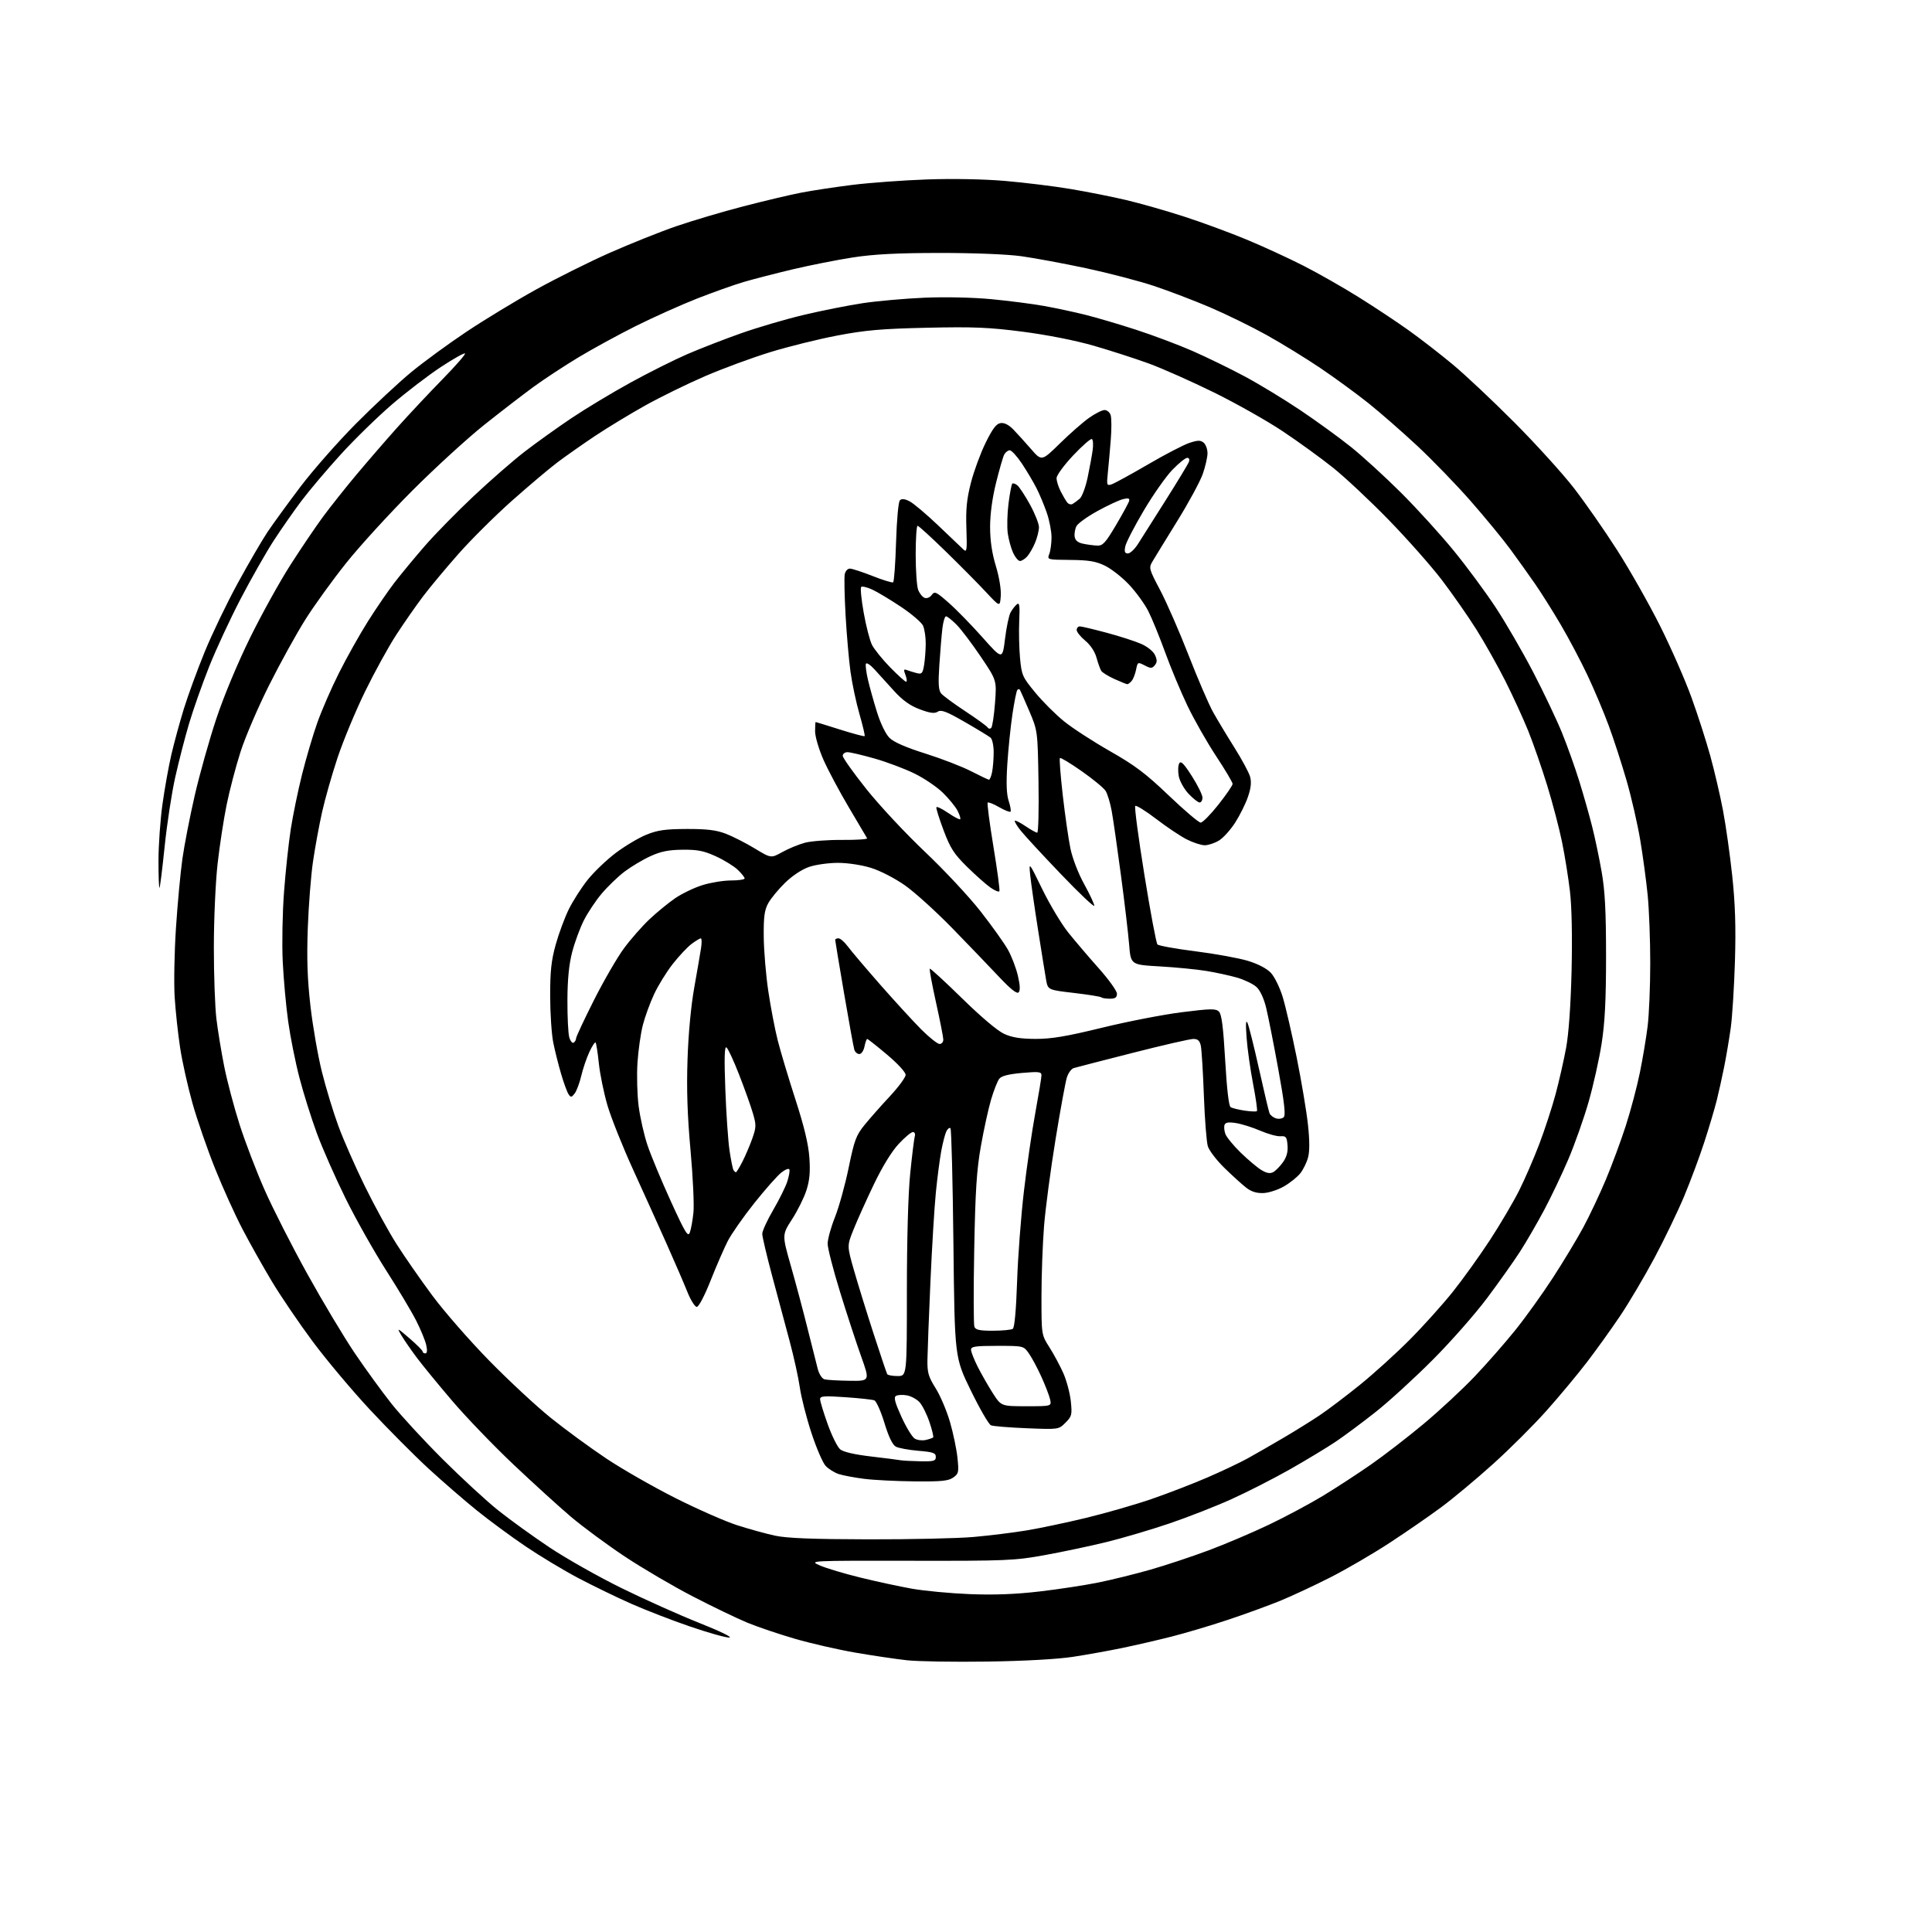 <?xml version="1.0" encoding="UTF-8" standalone="no"?>
<svg 
  version="1.1" 
  xmlns="http://www.w3.org/2000/svg" 
  xmlns:xlink="http://www.w3.org/1999/xlink" 
  xmlns:svg="http://www.w3.org/2000/svg"
  xmlns:rdf="http://www.w3.org/1999/02/22-rdf-syntax-ns#"
  xmlns:cc="http://creativecommons.org/ns#"
  xmlns:dc="http://purl.org/dc/elements/1.1/"
  viewBox="0 0 768 768"
  width="768"
  height="768"
>
<style>svg {background-color: white; }</style>"
<path stroke="none" fill="black" fill-rule="evenodd" d="M392.50,660.50C379.30,660.70 364.90,660.46 360.50,659.98C356.10,659.49 346.88,658.13 340.00,656.94C333.12,655.75 322.32,653.28 316.00,651.44C309.68,649.61 301.16,646.73 297.08,645.04C293.00,643.35 283.24,638.66 275.40,634.60C267.56,630.55 255.37,623.39 248.32,618.71C241.27,614.02 231.68,606.94 227.00,602.98C222.32,599.01 212.07,589.69 204.21,582.26C196.35,574.83 185.40,563.47 179.89,557.01C174.37,550.55 167.96,542.74 165.65,539.65C163.34,536.55 160.59,532.57 159.54,530.80C157.70,527.68 157.81,527.73 162.82,532.04C165.67,534.49 168.00,536.84 168.00,537.25C168.00,537.66 168.49,538.00 169.08,538.00C169.78,538.00 169.91,536.84 169.45,534.75C169.07,532.96 167.27,528.58 165.45,525.00C163.64,521.42 158.26,512.42 153.50,505.00C148.74,497.57 141.51,484.75 137.43,476.50C133.35,468.25 128.19,456.55 125.96,450.50C123.73,444.45 120.60,434.48 119.01,428.34C117.41,422.20 115.41,412.19 114.56,406.08C113.70,399.98 112.73,389.25 112.39,382.24C112.05,375.23 112.28,362.75 112.91,354.50C113.53,346.25 114.74,335.00 115.60,329.50C116.46,324.00 118.46,314.27 120.06,307.88C121.66,301.49 124.37,292.27 126.10,287.39C127.82,282.50 131.70,273.58 134.73,267.55C137.75,261.52 142.91,252.32 146.19,247.11C149.48,241.90 154.26,234.90 156.83,231.57C159.40,228.23 164.83,221.68 168.89,217.00C172.96,212.32 181.68,203.42 188.29,197.21C194.89,191.00 204.01,183.05 208.55,179.55C213.09,176.05 221.46,170.05 227.15,166.23C232.84,162.42 243.43,156.04 250.67,152.07C257.92,148.09 268.04,143.02 273.17,140.80C278.30,138.58 287.90,134.85 294.50,132.52C301.10,130.18 312.35,126.87 319.50,125.18C326.65,123.48 337.23,121.38 343.00,120.51C348.77,119.65 359.80,118.67 367.50,118.34C375.67,117.99 386.70,118.23 394.00,118.92C400.88,119.57 410.32,120.78 415.00,121.62C419.68,122.46 427.10,124.05 431.50,125.15C435.90,126.25 444.97,128.93 451.66,131.10C458.34,133.27 468.42,137.06 474.05,139.52C479.68,141.99 489.03,146.54 494.83,149.65C500.63,152.76 510.57,158.80 516.93,163.08C523.30,167.35 532.33,173.91 537.00,177.65C541.67,181.39 550.69,189.64 557.04,195.97C563.39,202.31 572.81,212.68 577.96,219.00C583.12,225.32 590.60,235.45 594.58,241.50C598.56,247.55 605.24,259.07 609.42,267.10C613.60,275.13 618.76,286.00 620.90,291.24C623.03,296.49 626.15,305.22 627.82,310.64C629.50,316.06 631.78,324.10 632.89,328.51C634.01,332.91 635.71,341.01 636.67,346.51C638.01,354.12 638.42,362.09 638.43,380.00C638.43,397.51 637.98,406.39 636.67,414.83C635.70,421.06 633.36,431.54 631.47,438.11C629.58,444.68 625.97,454.88 623.46,460.78C620.95,466.68 616.61,475.77 613.83,481.00C611.04,486.23 606.74,493.65 604.26,497.50C601.78,501.35 595.88,509.68 591.15,516.00C586.42,522.33 576.69,533.38 569.52,540.56C562.36,547.75 552.23,557.01 547.00,561.16C541.77,565.30 534.58,570.66 531.00,573.07C527.42,575.47 519.18,580.45 512.69,584.13C506.19,587.81 495.77,593.12 489.53,595.94C483.30,598.76 472.19,603.11 464.85,605.60C457.51,608.09 446.22,611.43 439.76,613.01C433.30,614.59 422.27,616.92 415.26,618.19C403.26,620.36 400.10,620.50 362.00,620.43C321.50,620.37 321.50,620.37 325.98,622.32C328.44,623.39 335.64,625.55 341.98,627.10C348.31,628.66 357.55,630.65 362.50,631.53C367.45,632.41 377.80,633.38 385.50,633.69C395.23,634.07 403.70,633.75 413.28,632.63C420.86,631.75 431.44,630.13 436.78,629.04C442.13,627.95 451.42,625.65 457.44,623.93C463.46,622.20 473.81,618.76 480.44,616.29C487.07,613.81 497.90,609.21 504.50,606.05C511.10,602.90 520.77,597.72 526.00,594.55C531.23,591.37 539.74,585.82 544.93,582.21C550.11,578.61 559.56,571.31 565.93,566.00C572.29,560.69 581.47,552.16 586.31,547.05C591.16,541.95 598.42,533.66 602.45,528.63C606.48,523.61 613.14,514.33 617.25,508.00C621.36,501.68 626.80,492.67 629.33,487.99C631.86,483.30 635.93,474.69 638.38,468.85C640.82,463.01 644.40,453.34 646.32,447.37C648.24,441.39 650.73,432.00 651.85,426.50C652.98,421.00 654.37,412.69 654.95,408.03C655.53,403.37 656.00,392.05 656.00,382.88C656.00,373.71 655.54,361.55 654.98,355.86C654.41,350.16 653.09,340.32 652.03,334.00C650.98,327.68 648.53,317.02 646.60,310.33C644.67,303.63 641.45,293.73 639.45,288.33C637.45,282.92 633.64,273.90 630.98,268.28C628.32,262.66 623.56,253.66 620.40,248.28C617.24,242.90 612.62,235.57 610.14,232.00C607.67,228.43 603.24,222.23 600.30,218.23C597.36,214.24 590.31,205.67 584.63,199.19C578.95,192.72 569.40,182.85 563.40,177.25C557.41,171.66 548.67,164.03 544.00,160.29C539.32,156.56 530.77,150.30 525.00,146.40C519.22,142.49 509.55,136.55 503.50,133.18C497.45,129.82 487.32,124.87 481.00,122.17C474.68,119.47 464.65,115.65 458.72,113.67C452.79,111.70 440.64,108.53 431.72,106.62C422.80,104.72 411.23,102.58 406.00,101.85C400.35,101.07 387.19,100.54 373.50,100.55C356.55,100.57 347.47,101.04 339.00,102.34C332.68,103.32 321.88,105.46 315.00,107.09C308.12,108.73 299.35,111.00 295.50,112.13C291.65,113.27 283.32,116.24 277.00,118.72C270.68,121.21 259.80,126.09 252.83,129.56C245.86,133.04 235.51,138.69 229.83,142.12C224.15,145.55 216.12,150.83 212.00,153.85C207.88,156.87 199.10,163.63 192.50,168.88C185.90,174.13 173.06,185.87 163.97,194.96C154.88,204.06 143.02,217.03 137.62,223.80C132.21,230.56 124.90,240.69 121.37,246.30C117.84,251.91 111.37,263.61 107.01,272.31C102.64,281.00 97.52,292.93 95.63,298.81C93.74,304.69 91.24,314.23 90.07,320.00C88.90,325.77 87.28,336.35 86.48,343.50C85.68,350.65 85.01,365.51 85.01,376.53C85.00,387.54 85.46,400.37 86.03,405.03C86.59,409.69 87.99,418.20 89.13,423.94C90.27,429.68 93.01,440.03 95.21,446.94C97.42,453.85 101.90,465.57 105.18,473.00C108.46,480.43 116.12,495.50 122.22,506.50C128.32,517.50 136.81,531.67 141.09,538.00C145.38,544.33 151.92,553.33 155.63,558.00C159.34,562.67 168.48,572.59 175.94,580.03C183.40,587.47 193.32,596.62 198.00,600.36C202.68,604.10 211.90,610.76 218.50,615.16C225.10,619.55 237.93,626.80 247.00,631.26C256.07,635.73 270.02,641.98 278.00,645.15C286.47,648.52 291.41,650.94 289.87,650.96C288.43,650.98 281.40,649.00 274.26,646.55C267.12,644.11 256.60,640.03 250.89,637.50C245.17,634.97 235.78,630.41 230.00,627.37C224.22,624.33 214.78,618.65 209.00,614.75C203.22,610.85 194.45,604.39 189.50,600.39C184.55,596.39 175.94,588.93 170.37,583.81C164.80,578.69 154.36,568.20 147.18,560.50C140.00,552.80 129.70,540.54 124.29,533.25C118.87,525.96 111.59,515.24 108.10,509.43C104.61,503.61 99.34,494.25 96.40,488.61C93.45,482.98 88.54,472.13 85.49,464.51C82.43,456.89 78.40,445.23 76.52,438.58C74.65,431.94 72.43,422.00 71.60,416.50C70.76,411.00 69.79,402.00 69.44,396.50C69.08,391.00 69.31,378.62 69.94,369.00C70.57,359.38 71.72,347.00 72.49,341.50C73.26,336.00 75.48,324.60 77.42,316.16C79.37,307.72 83.22,294.00 86.00,285.66C89.00,276.66 94.45,263.60 99.42,253.50C104.02,244.15 111.25,231.10 115.49,224.50C119.72,217.90 125.51,209.35 128.34,205.50C131.18,201.65 137.07,194.22 141.43,189.00C145.80,183.78 153.19,175.22 157.86,170.00C162.53,164.78 170.64,156.13 175.88,150.78C181.11,145.44 185.15,140.81 184.84,140.51C184.54,140.20 180.25,142.61 175.32,145.85C170.38,149.09 161.62,155.79 155.84,160.75C150.07,165.71 140.85,174.71 135.35,180.76C129.86,186.80 122.87,195.06 119.82,199.12C116.77,203.18 111.79,210.32 108.75,215.00C105.72,219.68 99.84,230.03 95.68,238.00C91.52,245.97 85.88,258.12 83.14,265.00C80.41,271.88 76.82,282.04 75.17,287.59C73.52,293.14 71.03,302.82 69.63,309.09C68.23,315.37 66.35,327.70 65.45,336.50C64.54,345.30 63.63,352.69 63.40,352.92C63.18,353.15 63.00,348.32 63.00,342.20C63.00,336.08 63.71,325.99 64.57,319.78C65.43,313.58 67.03,304.68 68.11,300.00C69.20,295.32 71.42,287.17 73.05,281.87C74.68,276.57 78.41,266.37 81.34,259.20C84.27,252.03 90.19,239.72 94.50,231.83C98.80,223.95 104.13,214.80 106.33,211.50C108.54,208.20 114.43,200.10 119.42,193.50C124.42,186.90 134.35,175.61 141.50,168.41C148.65,161.21 158.55,151.99 163.50,147.91C168.45,143.83 178.35,136.60 185.50,131.83C192.65,127.07 205.03,119.55 213.00,115.14C220.97,110.72 234.15,104.15 242.28,100.54C250.41,96.94 262.33,92.17 268.76,89.95C275.19,87.74 287.21,84.17 295.48,82.03C303.74,79.88 314.10,77.43 318.50,76.58C322.90,75.73 332.12,74.33 339.00,73.48C345.88,72.63 359.15,71.66 368.50,71.33C378.72,70.97 391.08,71.20 399.50,71.92C407.20,72.58 418.90,74.01 425.50,75.12C432.10,76.22 442.08,78.20 447.67,79.52C453.26,80.84 463.61,83.79 470.67,86.08C477.73,88.36 488.90,92.48 495.50,95.22C502.10,97.96 512.29,102.64 518.14,105.63C523.99,108.61 533.89,114.25 540.14,118.16C546.39,122.06 555.33,127.99 560.00,131.33C564.67,134.67 572.55,140.77 577.50,144.89C582.45,149.00 593.48,159.38 602.00,167.94C610.53,176.50 621.16,188.22 625.64,194.00C630.11,199.78 637.87,210.91 642.88,218.75C647.89,226.59 655.54,240.10 659.89,248.77C664.23,257.45 669.84,270.22 672.35,277.15C674.87,284.08 678.27,294.65 679.91,300.63C681.55,306.61 683.81,316.30 684.92,322.17C686.04,328.04 687.69,339.74 688.59,348.17C689.78,359.40 690.07,368.44 689.67,382.00C689.36,392.18 688.61,404.10 688.01,408.50C687.40,412.90 686.23,419.88 685.40,424.00C684.58,428.12 683.23,434.20 682.41,437.50C681.58,440.80 679.37,448.23 677.49,454.01C675.62,459.79 672.01,469.46 669.49,475.51C666.96,481.55 661.66,492.57 657.70,499.98C653.74,507.39 647.62,517.74 644.11,522.98C640.59,528.22 634.61,536.55 630.82,541.50C627.03,546.45 619.78,555.15 614.71,560.83C609.65,566.51 600.10,576.03 593.50,581.97C586.90,587.92 577.67,595.62 573.00,599.08C568.33,602.55 559.10,608.92 552.50,613.24C545.90,617.56 535.33,623.73 529.00,626.95C522.67,630.18 513.67,634.38 509.00,636.30C504.32,638.22 494.89,641.65 488.04,643.93C481.19,646.21 471.13,649.20 465.68,650.58C460.24,651.96 451.44,653.99 446.14,655.09C440.84,656.19 432.00,657.78 426.50,658.62C420.39,659.55 407.17,660.29 392.50,660.50zM345.00,611.91C361.77,611.95 380.68,611.53 387.00,610.97C393.32,610.41 402.77,609.25 408.00,608.38C413.23,607.52 423.89,605.27 431.69,603.39C439.50,601.50 451.20,598.14 457.69,595.91C464.19,593.67 474.23,589.80 480.00,587.30C485.77,584.80 492.98,581.39 496.00,579.71C499.02,578.04 505.32,574.42 510.00,571.67C514.67,568.93 521.20,564.87 524.50,562.66C527.80,560.45 535.00,555.01 540.50,550.57C546.00,546.13 554.95,538.03 560.38,532.56C565.81,527.10 573.57,518.47 577.61,513.39C581.65,508.32 588.28,499.06 592.35,492.83C596.41,486.60 601.58,477.82 603.85,473.31C606.11,468.81 609.72,460.48 611.88,454.81C614.04,449.14 616.95,440.23 618.36,435.00C619.76,429.77 621.65,421.45 622.56,416.50C623.60,410.82 624.40,399.50 624.73,385.82C625.04,372.36 624.80,360.42 624.08,354.32C623.45,348.92 622.04,340.13 620.95,334.79C619.87,329.45 617.21,319.32 615.05,312.29C612.88,305.25 609.49,295.49 607.51,290.58C605.53,285.68 601.43,276.74 598.41,270.73C595.38,264.72 590.19,255.48 586.87,250.21C583.55,244.94 577.38,236.10 573.17,230.57C568.95,225.03 559.42,214.26 552.00,206.64C544.58,199.02 534.61,189.68 529.85,185.89C525.10,182.09 516.15,175.61 509.98,171.49C503.81,167.36 491.50,160.41 482.63,156.04C473.76,151.67 462.08,146.48 456.67,144.50C451.27,142.53 441.39,139.34 434.73,137.42C427.40,135.31 416.28,133.12 406.56,131.86C393.08,130.12 386.96,129.87 368.50,130.28C350.43,130.69 344.07,131.24 332.89,133.37C325.41,134.79 313.41,137.76 306.23,139.97C299.05,142.17 287.40,146.46 280.34,149.51C273.28,152.55 262.55,157.80 256.50,161.18C250.45,164.56 241.45,170.02 236.50,173.32C231.55,176.63 224.80,181.37 221.50,183.86C218.20,186.36 210.10,193.20 203.50,199.06C196.90,204.93 187.36,214.40 182.31,220.11C177.26,225.83 170.86,233.49 168.11,237.14C165.35,240.80 160.60,247.62 157.55,252.30C154.50,256.97 148.91,267.14 145.12,274.89C141.34,282.64 136.41,294.50 134.17,301.24C131.93,307.98 129.15,317.77 127.99,323.00C126.83,328.23 125.22,337.00 124.42,342.50C123.61,348.00 122.68,359.93 122.35,369.00C121.91,381.22 122.19,389.26 123.42,400.00C124.33,407.98 126.38,419.74 127.98,426.14C129.58,432.54 132.52,442.21 134.52,447.64C136.51,453.06 141.24,463.80 145.02,471.50C148.80,479.20 154.46,489.55 157.61,494.50C160.75,499.45 167.17,508.68 171.86,515.00C176.55,521.33 186.72,532.96 194.45,540.86C202.18,548.76 213.21,559.01 218.98,563.65C224.74,568.28 234.64,575.53 240.98,579.76C247.31,583.99 259.70,591.08 268.50,595.51C277.30,599.94 288.34,604.80 293.03,606.30C297.72,607.81 304.47,609.67 308.03,610.44C312.74,611.46 322.80,611.86 345.00,611.91zM363.53,588.87C356.36,588.80 347.35,588.35 343.50,587.86C339.65,587.37 335.10,586.51 333.40,585.96C331.69,585.40 329.36,583.94 328.21,582.72C327.06,581.50 324.50,575.55 322.52,569.51C320.54,563.46 318.48,555.36 317.94,551.51C317.39,547.65 315.56,539.33 313.86,533.00C312.16,526.67 309.02,514.98 306.89,507.00C304.76,499.02 303.01,491.59 303.01,490.48C303.00,489.37 304.96,485.09 307.36,480.98C309.75,476.87 312.26,471.81 312.94,469.74C313.61,467.67 314.00,465.50 313.81,464.92C313.60,464.31 312.22,464.83 310.59,466.11C309.02,467.34 304.18,472.81 299.84,478.26C295.50,483.71 290.76,490.49 289.30,493.33C287.84,496.17 284.78,503.23 282.49,509.00C280.07,515.11 277.77,519.50 276.98,519.50C276.23,519.50 274.54,516.80 273.22,513.50C271.90,510.20 268.21,501.65 265.02,494.50C261.83,487.35 255.82,474.03 251.65,464.90C247.49,455.78 242.91,444.30 241.47,439.40C240.04,434.51 238.50,426.99 238.05,422.70C237.61,418.42 237.02,414.69 236.75,414.42C236.48,414.14 235.36,415.85 234.27,418.21C233.17,420.57 231.73,424.83 231.06,427.67C230.39,430.51 229.21,433.66 228.44,434.67C227.22,436.26 226.91,436.31 226.02,435.00C225.46,434.18 224.13,430.57 223.08,427.00C222.02,423.43 220.61,417.80 219.94,414.50C219.27,411.20 218.71,402.88 218.70,396.00C218.68,386.10 219.14,381.84 220.90,375.50C222.13,371.10 224.46,364.80 226.08,361.50C227.70,358.20 231.07,352.93 233.56,349.80C236.05,346.66 241.11,341.82 244.79,339.04C248.48,336.27 253.97,333.00 257.00,331.78C261.44,329.99 264.53,329.56 273.00,329.53C280.99,329.51 284.70,329.96 288.50,331.41C291.25,332.46 296.43,335.10 300.00,337.26C306.50,341.20 306.50,341.20 311.00,338.70C313.48,337.32 317.52,335.65 319.98,335.00C322.44,334.34 329.10,333.84 334.77,333.88C340.45,333.92 344.91,333.63 344.69,333.23C344.46,332.83 341.21,327.32 337.46,321.00C333.71,314.68 329.15,306.12 327.33,302.00C325.51,297.88 324.02,292.81 324.01,290.75C324.01,288.69 324.11,287.01 324.25,287.02C324.39,287.03 328.74,288.37 333.92,290.01C339.11,291.65 343.51,292.82 343.71,292.62C343.91,292.43 342.98,288.49 341.66,283.88C340.33,279.27 338.72,271.68 338.08,267.00C337.44,262.32 336.57,252.23 336.13,244.57C335.70,236.91 335.55,229.60 335.79,228.32C336.04,227.00 336.94,226.01 337.87,226.03C338.76,226.05 342.84,227.38 346.91,228.99C350.99,230.60 354.64,231.72 355.03,231.48C355.41,231.24 355.94,224.05 356.20,215.49C356.47,206.64 357.13,199.47 357.72,198.88C358.45,198.15 359.64,198.28 361.64,199.32C363.21,200.14 368.32,204.46 373.00,208.92C377.68,213.39 382.18,217.68 383.00,218.45C384.33,219.70 384.46,218.74 384.16,210.02C383.89,202.37 384.30,198.34 385.97,191.84C387.15,187.25 389.78,180.12 391.81,176.00C394.58,170.37 396.06,168.42 397.76,168.18C399.21,167.97 401.00,168.87 402.76,170.68C404.28,172.23 407.44,175.72 409.80,178.44C414.08,183.37 414.08,183.37 421.29,176.30C425.26,172.41 430.48,167.83 432.90,166.12C435.32,164.40 438.10,163.00 439.08,163.00C440.06,163.00 441.16,163.92 441.51,165.04C441.87,166.17 441.89,170.56 441.55,174.79C441.22,179.03 440.69,184.90 440.39,187.84C439.87,192.84 439.96,193.15 441.82,192.56C442.91,192.21 449.39,188.67 456.22,184.69C463.04,180.70 470.49,176.83 472.78,176.07C476.15,174.96 477.22,174.94 478.47,175.97C479.31,176.67 480.00,178.55 480.00,180.15C480.00,181.74 479.15,185.48 478.11,188.44C477.06,191.40 472.50,199.83 467.96,207.16C463.43,214.50 459.00,221.70 458.14,223.17C456.61,225.74 456.72,226.15 461.22,234.67C463.78,239.53 468.86,251.16 472.50,260.51C476.14,269.85 480.50,279.98 482.18,283.00C483.86,286.02 487.67,292.36 490.64,297.08C493.61,301.79 496.43,307.02 496.91,308.69C497.53,310.85 497.30,313.17 496.10,316.70C495.18,319.44 492.89,324.05 491.02,326.97C489.16,329.88 486.25,333.10 484.56,334.12C482.88,335.15 480.34,335.99 478.92,336.00C477.50,336.00 474.29,334.96 471.79,333.69C469.28,332.43 463.80,328.76 459.60,325.54C455.40,322.33 451.66,320.01 451.28,320.38C450.91,320.76 452.54,333.09 454.92,347.79C457.29,362.48 459.62,374.92 460.10,375.43C460.57,375.94 467.38,377.17 475.23,378.16C483.08,379.15 492.44,380.86 496.03,381.94C500.07,383.17 503.55,384.98 505.18,386.71C506.63,388.24 508.75,392.56 509.89,396.30C511.03,400.04 513.53,410.84 515.44,420.30C517.34,429.76 519.37,441.79 519.93,447.03C520.62,453.39 520.63,457.76 519.96,460.16C519.42,462.15 518.04,464.95 516.91,466.38C515.78,467.82 512.90,470.15 510.50,471.55C508.11,472.95 504.40,474.17 502.25,474.26C499.54,474.36 497.44,473.72 495.42,472.15C493.81,470.91 489.93,467.39 486.79,464.33C483.65,461.28 480.65,457.36 480.13,455.64C479.61,453.91 478.90,444.85 478.56,435.50C478.22,426.15 477.67,417.26 477.35,415.75C476.91,413.67 476.18,413.00 474.36,413.00C473.03,413.00 462.17,415.49 450.23,418.54C438.28,421.58 427.74,424.30 426.81,424.58C425.88,424.87 424.66,426.54 424.10,428.30C423.54,430.06 421.50,441.18 419.58,453.00C417.65,464.82 415.60,480.26 415.03,487.30C414.47,494.35 414.00,506.97 414.00,515.36C414.00,530.61 414.00,530.61 417.15,535.55C418.89,538.27 421.37,542.90 422.68,545.83C423.98,548.77 425.32,553.79 425.66,556.99C426.22,562.40 426.07,563.02 423.55,565.54C420.83,568.26 420.83,568.26 408.17,567.75C401.20,567.47 394.79,566.95 393.92,566.58C393.05,566.21 389.45,559.99 385.92,552.76C379.50,539.60 379.50,539.60 379.00,494.38C378.73,469.51 378.20,448.86 377.83,448.50C377.46,448.13 376.74,448.65 376.22,449.66C375.71,450.67 374.79,454.20 374.17,457.50C373.56,460.80 372.59,468.23 372.02,474.00C371.44,479.77 370.47,495.75 369.86,509.50C369.25,523.25 368.72,537.20 368.67,540.50C368.59,545.66 369.05,547.25 371.93,551.84C373.78,554.78 376.34,560.82 377.63,565.25C378.92,569.69 380.26,576.11 380.61,579.52C381.20,585.25 381.07,585.84 378.90,587.36C376.99,588.70 374.14,588.98 363.53,588.87zM365.75,580.88C371.21,580.99 372.00,580.77 372.00,579.15C372.00,577.57 370.94,577.20 365.05,576.71C361.23,576.39 357.21,575.65 356.11,575.06C354.79,574.35 353.26,571.19 351.56,565.60C350.15,560.99 348.35,556.96 347.55,556.66C346.75,556.35 341.57,555.79 336.05,555.41C327.51,554.82 326.00,554.94 326.00,556.20C326.00,557.02 327.35,561.47 329.01,566.10C330.66,570.72 332.90,575.23 333.97,576.13C335.22,577.17 339.66,578.20 346.22,578.97C351.87,579.63 357.18,580.31 358.00,580.47C358.82,580.63 362.31,580.82 365.75,580.88zM368.00,572.41C369.37,572.10 370.70,571.64 370.94,571.39C371.19,571.14 370.52,568.38 369.46,565.25C368.40,562.12 366.62,558.58 365.51,557.38C364.41,556.19 362.13,554.96 360.45,554.67C358.78,554.37 356.84,554.48 356.15,554.90C355.21,555.49 355.75,557.53 358.35,563.23C360.24,567.38 362.62,571.28 363.64,571.88C364.66,572.49 366.62,572.73 368.00,572.41zM408.01,559.00C418.04,559.00 418.04,559.00 417.42,556.25C417.08,554.74 415.50,550.66 413.92,547.19C412.34,543.71 410.10,539.55 408.95,537.94C406.87,535.01 406.83,535.00 396.43,535.00C387.73,535.00 386.00,535.25 386.00,536.53C386.00,537.38 387.19,540.41 388.64,543.28C390.09,546.15 392.78,550.86 394.62,553.75C397.98,559.00 397.98,559.00 408.01,559.00zM337.66,548.88C345.82,549.00 345.82,549.00 342.34,539.25C340.42,533.89 336.63,522.33 333.93,513.56C331.22,504.79 329.00,496.16 329.00,494.39C329.00,492.61 330.31,487.85 331.92,483.83C333.52,479.80 335.97,470.95 337.36,464.17C339.61,453.22 340.31,451.32 343.68,447.17C345.77,444.60 350.29,439.48 353.74,435.79C357.18,432.10 360.00,428.26 360.00,427.26C360.00,426.22 356.81,422.76 352.60,419.22C348.54,415.80 344.99,413.00 344.73,413.00C344.47,413.00 343.98,414.35 343.65,416.00C343.31,417.69 342.41,419.00 341.59,419.00C340.79,419.00 339.89,418.21 339.60,417.25C339.30,416.29 337.47,406.21 335.53,394.86C333.59,383.51 332.00,373.95 332.00,373.61C332.00,373.27 332.59,373.00 333.31,373.00C334.03,373.00 335.68,374.43 336.98,376.18C338.27,377.93 344.09,384.79 349.91,391.43C355.74,398.06 363.09,406.08 366.25,409.25C369.41,412.41 372.68,415.00 373.50,415.00C374.32,415.00 374.99,414.21 374.98,413.25C374.97,412.29 373.67,405.65 372.08,398.50C370.50,391.35 369.38,385.31 369.60,385.08C369.82,384.85 375.59,390.15 382.43,396.85C389.95,404.22 396.56,409.81 399.18,410.99C402.32,412.42 405.72,412.96 411.65,412.98C417.95,413.00 423.94,411.99 438.15,408.52C448.24,406.05 462.49,403.29 469.82,402.37C481.38,400.92 483.32,400.89 484.57,402.14C485.62,403.19 486.28,408.35 487.03,421.49C487.67,432.78 488.47,439.68 489.19,440.12C489.82,440.51 492.32,441.12 494.76,441.49C497.19,441.85 499.39,441.94 499.65,441.68C499.90,441.43 499.22,436.56 498.12,430.86C497.02,425.16 495.86,416.90 495.54,412.50C495.13,406.88 495.25,405.16 495.94,406.72C496.47,407.94 498.53,416.17 500.50,425.00C502.47,433.84 504.33,441.71 504.64,442.49C504.94,443.28 506.09,444.21 507.19,444.56C508.30,444.91 509.70,444.70 510.31,444.09C511.12,443.28 510.54,438.14 508.11,424.87C506.30,414.92 504.14,404.01 503.32,400.63C502.40,396.85 500.92,393.67 499.45,392.33C498.15,391.14 494.70,389.48 491.79,388.63C488.88,387.79 483.35,386.59 479.50,385.96C475.65,385.33 467.32,384.52 461.00,384.16C449.50,383.50 449.50,383.50 448.85,375.50C448.49,371.10 447.03,358.68 445.59,347.90C444.16,337.12 442.51,325.64 441.92,322.40C441.33,319.15 440.23,315.54 439.48,314.37C438.73,313.20 434.45,309.68 429.97,306.54C425.49,303.40 421.61,301.06 421.33,301.33C421.06,301.61 421.57,308.28 422.47,316.16C423.37,324.05 424.74,333.56 425.51,337.30C426.32,341.21 428.63,347.21 430.96,351.42C433.18,355.45 435.00,359.33 435.00,360.05C435.00,360.76 429.05,355.13 421.79,347.54C414.52,339.95 407.31,332.15 405.77,330.21C404.23,328.28 403.17,326.50 403.41,326.26C403.65,326.02 405.56,326.99 407.65,328.41C409.75,329.83 411.84,331.00 412.31,331.00C412.77,331.00 413.00,321.89 412.82,310.75C412.49,290.50 412.49,290.50 409.09,282.50C407.22,278.10 405.53,274.31 405.34,274.08C405.16,273.85 404.73,273.93 404.41,274.26C404.08,274.59 403.21,278.92 402.46,283.90C401.72,288.88 400.80,297.84 400.42,303.81C399.94,311.42 400.11,315.79 400.97,318.40C401.65,320.45 401.97,322.36 401.69,322.65C401.40,322.93 399.36,322.12 397.15,320.85C394.94,319.57 392.90,318.76 392.62,319.05C392.34,319.33 393.36,327.20 394.90,336.53C396.44,345.86 397.51,353.85 397.28,354.27C397.05,354.69 395.43,354.03 393.68,352.79C391.93,351.56 387.75,347.84 384.38,344.53C379.21,339.43 377.78,337.20 375.10,330.09C373.36,325.46 372.07,321.33 372.22,320.91C372.37,320.48 374.46,321.48 376.86,323.12C379.26,324.76 381.43,325.90 381.69,325.65C381.94,325.39 381.47,323.88 380.64,322.27C379.81,320.67 377.19,317.46 374.82,315.14C372.44,312.81 367.35,309.36 363.50,307.48C359.65,305.59 352.51,302.91 347.64,301.52C342.76,300.14 337.93,299.00 336.89,299.00C335.85,299.00 335.00,299.65 335.00,300.44C335.00,301.23 339.24,307.19 344.41,313.69C349.59,320.18 360.05,331.39 367.66,338.59C375.27,345.79 385.22,356.45 389.78,362.27C394.33,368.09 399.24,374.97 400.69,377.56C402.14,380.16 403.91,384.80 404.63,387.88C405.51,391.66 405.60,393.80 404.91,394.49C404.23,395.17 401.77,393.24 397.31,388.50C393.69,384.65 385.36,375.98 378.81,369.24C372.25,362.50 363.69,354.73 359.77,351.97C355.69,349.11 349.90,346.12 346.22,344.99C342.51,343.84 336.95,343.00 333.07,343.00C329.38,343.00 324.23,343.72 321.63,344.61C318.79,345.58 314.98,348.10 312.07,350.93C309.41,353.52 306.40,357.18 305.37,359.07C303.87,361.82 303.52,364.48 303.60,372.50C303.66,378.00 304.47,387.68 305.41,394.00C306.35,400.32 308.03,409.10 309.14,413.50C310.25,417.90 313.42,428.48 316.18,437.00C319.68,447.81 321.36,454.82 321.74,460.18C322.14,465.90 321.84,469.22 320.56,473.18C319.62,476.11 317.05,481.28 314.85,484.68C310.86,490.86 310.86,490.86 314.37,503.18C316.30,509.96 319.28,521.12 320.99,528.00C322.71,534.88 324.54,542.16 325.07,544.18C325.62,546.26 326.79,548.06 327.77,548.31C328.72,548.56 333.17,548.82 337.66,548.88zM356.81,547.00C360.50,547.00 360.50,547.00 360.50,513.25C360.50,492.60 361.01,474.45 361.82,466.50C362.54,459.35 363.36,452.71 363.63,451.75C363.92,450.75 363.60,450.00 362.89,450.00C362.20,450.00 359.65,452.14 357.22,454.75C354.45,457.72 350.74,463.77 347.33,470.89C344.33,477.16 340.71,485.20 339.29,488.76C336.69,495.23 336.69,495.23 339.44,504.87C340.95,510.16 344.45,521.48 347.21,530.00C349.98,538.52 352.44,545.84 352.68,546.25C352.92,546.66 354.78,547.00 356.81,547.00zM394.72,528.98C398.45,528.98 401.99,528.64 402.60,528.23C403.29,527.77 403.93,520.80 404.31,509.46C404.64,499.53 405.87,483.33 407.03,473.46C408.18,463.58 410.23,449.55 411.57,442.28C412.90,435.01 414.00,428.33 414.00,427.45C414.00,426.04 413.00,425.92 406.25,426.51C400.91,426.99 398.10,427.70 397.23,428.82C396.52,429.72 395.07,433.41 393.99,437.02C392.92,440.64 391.09,448.98 389.93,455.55C388.23,465.14 387.71,473.25 387.27,496.67C386.97,512.71 387.00,526.55 387.33,527.42C387.80,528.65 389.45,529.00 394.72,528.98zM274.22,489.94C274.69,488.67 275.33,485.12 275.65,482.04C275.98,478.96 275.45,467.78 274.49,457.20C273.25,443.52 272.90,433.14 273.30,421.23C273.64,410.92 274.67,399.89 275.99,392.50C277.17,385.90 278.38,378.81 278.70,376.75C279.01,374.69 278.96,373.00 278.59,373.00C278.22,373.00 276.59,373.98 274.96,375.19C273.33,376.39 269.96,379.97 267.47,383.14C264.97,386.32 261.62,391.75 260.01,395.21C258.40,398.67 256.39,404.17 255.55,407.43C254.70,410.69 253.74,417.44 253.41,422.43C253.08,427.42 253.29,435.21 253.87,439.73C254.46,444.26 256.04,451.25 257.39,455.25C258.73,459.26 262.88,469.22 266.60,477.39C272.39,490.09 273.49,491.90 274.22,489.94zM506.10,465.95C507.07,465.43 508.82,463.66 509.99,462.01C511.47,459.93 512.03,457.87 511.81,455.26C511.54,451.94 511.21,451.52 509.00,451.68C507.62,451.78 504.02,450.79 500.99,449.48C497.95,448.17 493.63,446.80 491.38,446.45C488.39,445.97 487.16,446.16 486.78,447.15C486.49,447.89 486.65,449.54 487.12,450.80C487.59,452.07 490.33,455.40 493.20,458.20C496.08,461.00 499.76,464.10 501.39,465.09C503.48,466.36 504.86,466.61 506.10,465.95zM292.54,466.00C292.77,466.00 293.94,464.09 295.14,461.75C296.33,459.41 298.09,455.29 299.05,452.58C300.63,448.10 300.66,447.20 299.30,442.58C298.49,439.79 296.03,432.89 293.84,427.27C291.65,421.64 289.37,416.73 288.77,416.36C287.99,415.87 287.86,420.62 288.33,433.09C288.68,442.67 289.44,453.59 290.00,457.37C290.56,461.14 291.27,464.63 291.57,465.12C291.87,465.60 292.31,466.00 292.54,466.00zM228.03,414.48C228.56,414.15 229.00,413.38 229.00,412.77C229.00,412.16 232.20,405.32 236.10,397.58C240.01,389.84 245.39,380.55 248.06,376.94C250.73,373.33 255.30,368.13 258.21,365.39C261.12,362.65 265.71,358.90 268.40,357.05C271.10,355.21 275.97,352.86 279.24,351.85C282.51,350.83 287.61,350.00 290.59,350.00C293.57,350.00 296.00,349.63 296.00,349.19C296.00,348.74 294.76,347.19 293.25,345.74C291.74,344.30 287.84,341.90 284.59,340.41C279.79,338.21 277.29,337.72 271.33,337.78C265.74,337.84 262.69,338.45 258.53,340.36C255.52,341.73 250.91,344.49 248.28,346.47C245.65,348.46 241.55,352.41 239.16,355.25C236.77,358.09 233.57,362.91 232.04,365.96C230.51,369.01 228.44,374.65 227.44,378.50C226.19,383.30 225.59,389.27 225.56,397.50C225.53,404.10 225.85,410.76 226.28,412.29C226.71,413.83 227.50,414.81 228.03,414.48zM441.17,397.00C439.61,397.00 438.09,396.76 437.79,396.46C437.50,396.16 432.60,395.38 426.91,394.71C416.56,393.50 416.56,393.50 415.84,389.50C415.45,387.30 414.00,378.30 412.62,369.50C411.23,360.70 409.85,351.02 409.54,348.00C408.97,342.50 408.97,342.50 414.34,353.50C417.29,359.55 421.91,367.26 424.60,370.63C427.30,374.00 432.76,380.41 436.75,384.89C440.74,389.36 444.00,393.91 444.00,395.01C444.00,396.53 443.33,397.00 441.17,397.00zM477.29,327.00C478.06,327.00 481.23,323.78 484.34,319.85C487.45,315.92 489.99,312.21 489.98,311.60C489.98,311.00 487.01,306.00 483.38,300.50C479.76,295.00 474.64,286.00 472.01,280.50C469.38,275.00 465.40,265.47 463.17,259.33C460.94,253.19 457.92,245.80 456.46,242.92C454.99,240.03 451.54,235.28 448.79,232.37C446.03,229.45 441.73,226.08 439.23,224.87C435.60,223.11 432.80,222.65 425.46,222.58C416.25,222.50 416.24,222.50 417.12,220.18C417.60,218.91 418.00,215.94 418.00,213.59C418.00,211.24 417.16,206.86 416.12,203.86C415.09,200.86 413.24,196.42 412.00,194.00C410.77,191.58 408.17,187.22 406.24,184.30C404.30,181.39 402.12,179.00 401.39,179.00C400.67,179.00 399.67,179.79 399.17,180.75C398.68,181.71 397.22,186.78 395.93,192.00C394.44,198.02 393.58,204.43 393.58,209.50C393.59,214.94 394.32,219.90 395.87,225.00C397.21,229.43 398.01,234.31 397.82,236.91C397.50,241.32 397.50,241.32 392.00,235.42C388.98,232.17 381.78,224.90 376.00,219.26C370.23,213.62 365.16,209.00 364.75,209.00C364.34,209.00 364.00,214.15 364.00,220.43C364.00,226.72 364.44,233.04 364.98,234.46C365.53,235.89 366.67,237.32 367.53,237.65C368.43,237.99 369.64,237.51 370.36,236.52C371.52,234.93 372.11,235.20 377.15,239.64C380.19,242.31 386.23,248.50 390.57,253.39C398.48,262.28 398.48,262.28 399.52,253.89C400.09,249.28 401.08,244.56 401.73,243.42C402.37,242.27 403.48,240.85 404.20,240.25C405.25,239.37 405.44,240.61 405.16,246.83C404.97,251.05 405.12,257.72 405.48,261.65C406.12,268.42 406.43,269.13 411.53,275.31C414.49,278.90 419.64,284.05 422.99,286.75C426.33,289.46 434.54,294.78 441.22,298.59C451.14,304.23 455.46,307.48 464.63,316.25C470.82,322.16 476.52,327.00 477.29,327.00zM476.87,319.00C476.25,319.00 474.28,317.45 472.49,315.56C470.71,313.67 468.94,310.51 468.58,308.55C468.21,306.59 468.29,304.31 468.76,303.47C469.41,302.31 470.57,303.48 473.80,308.54C476.11,312.16 478.00,316.00 478.00,317.06C478.00,318.13 477.49,319.00 476.87,319.00zM393.12,309.95C393.47,309.98 394.03,308.59 394.38,306.88C394.72,305.16 395.00,301.61 395.00,299.00C395.00,296.38 394.44,293.78 393.75,293.22C393.06,292.65 388.46,289.85 383.51,287.00C376.26,282.82 374.19,282.03 372.78,282.90C371.46,283.73 369.74,283.50 365.63,281.96C361.78,280.52 358.84,278.42 355.46,274.72C352.85,271.85 349.33,267.98 347.65,266.12C345.95,264.24 344.42,263.25 344.20,263.90C343.99,264.53 344.36,267.41 345.04,270.28C345.71,273.15 347.32,278.93 348.63,283.11C350.01,287.56 352.07,291.80 353.56,293.29C355.27,295.00 360.01,297.08 367.79,299.53C374.21,301.55 382.39,304.71 385.98,306.55C389.56,308.39 392.78,309.92 393.12,309.95zM394.03,289.34C394.48,288.88 395.15,284.44 395.53,279.47C396.22,270.45 396.22,270.45 389.86,261.02C386.36,255.83 382.02,250.11 380.22,248.29C378.41,246.48 376.54,245.00 376.06,245.00C375.58,245.00 374.93,247.14 374.62,249.75C374.31,252.36 373.76,258.89 373.41,264.25C372.91,271.79 373.07,274.38 374.13,275.66C374.88,276.57 379.21,279.76 383.75,282.75C388.28,285.73 392.27,288.63 392.61,289.18C392.95,289.73 393.59,289.80 394.03,289.34zM448.13,271.98C447.78,271.97 445.49,271.04 443.03,269.93C440.57,268.81 438.21,267.36 437.78,266.70C437.35,266.04 436.51,263.70 435.90,261.50C435.23,259.04 433.50,256.42 431.40,254.68C429.53,253.12 428.00,251.21 428.00,250.43C428.00,249.64 428.56,249.00 429.25,249.00C429.94,249.00 434.73,250.14 439.91,251.53C445.08,252.91 451.27,254.91 453.65,255.96C456.15,257.07 458.48,258.95 459.14,260.41C460.03,262.36 460.01,263.29 459.05,264.44C457.95,265.76 457.46,265.77 455.02,264.51C452.29,263.10 452.22,263.14 451.61,266.19C451.27,267.91 450.49,269.91 449.87,270.65C449.26,271.39 448.47,271.99 448.13,271.98zM360.19,271.00C360.61,271.00 360.50,269.82 359.96,268.39C359.11,266.17 359.21,265.87 360.57,266.39C361.46,266.73 363.20,267.26 364.45,267.58C366.44,268.08 366.79,267.68 367.35,264.32C367.69,262.22 367.98,258.38 367.99,255.80C368.00,253.21 367.51,250.03 366.92,248.72C366.33,247.42 362.39,244.05 358.17,241.23C353.95,238.42 348.82,235.33 346.76,234.38C344.71,233.42 342.71,232.95 342.33,233.33C341.95,233.71 342.40,238.33 343.34,243.59C344.27,248.86 345.75,254.59 346.62,256.33C347.50,258.07 350.74,262.09 353.82,265.25C356.91,268.41 359.78,271.00 360.19,271.00zM405.46,223.00C404.78,223.00 403.55,221.54 402.73,219.75C401.90,217.96 400.95,214.47 400.60,212.00C400.26,209.53 400.39,204.20 400.90,200.17C401.41,196.13 402.09,192.58 402.39,192.27C402.70,191.97 403.62,192.27 404.43,192.94C405.24,193.62 407.51,197.07 409.46,200.62C411.40,204.17 413.00,208.19 413.00,209.57C413.00,210.94 412.31,213.72 411.46,215.75C410.62,217.77 409.20,220.23 408.31,221.21C407.42,222.20 406.14,223.00 405.46,223.00zM448.36,220.00C449.25,220.00 451.05,218.31 452.36,216.25C453.68,214.19 458.62,206.38 463.35,198.90C468.08,191.41 472.24,184.55 472.58,183.65C472.97,182.64 472.71,182.00 471.92,182.00C471.21,182.00 468.55,184.16 466.00,186.80C463.46,189.44 458.33,196.74 454.62,203.03C450.90,209.31 447.61,215.70 447.31,217.22C446.88,219.34 447.13,220.00 448.36,220.00zM436.12,216.88C438.37,216.98 439.40,215.87 443.62,208.75C446.30,204.21 448.66,199.88 448.85,199.12C449.11,198.06 448.52,197.90 446.35,198.44C444.78,198.83 440.24,200.95 436.25,203.15C432.26,205.35 428.52,208.03 427.93,209.12C427.35,210.21 427.02,212.09 427.19,213.30C427.40,214.81 428.43,215.68 430.50,216.13C432.15,216.48 434.68,216.82 436.12,216.88zM426.36,200.34C426.99,199.98 428.27,199.04 429.21,198.23C430.15,197.43 431.58,193.56 432.39,189.63C433.21,185.71 434.10,180.82 434.37,178.77C434.64,176.72 434.50,174.81 434.05,174.53C433.59,174.25 430.25,177.17 426.61,181.03C422.93,184.93 420.00,188.94 420.00,190.07C420.00,191.19 420.73,193.54 421.62,195.30C422.52,197.06 423.69,199.06 424.24,199.74C424.78,200.42 425.74,200.69 426.36,200.34z" />

</svg>